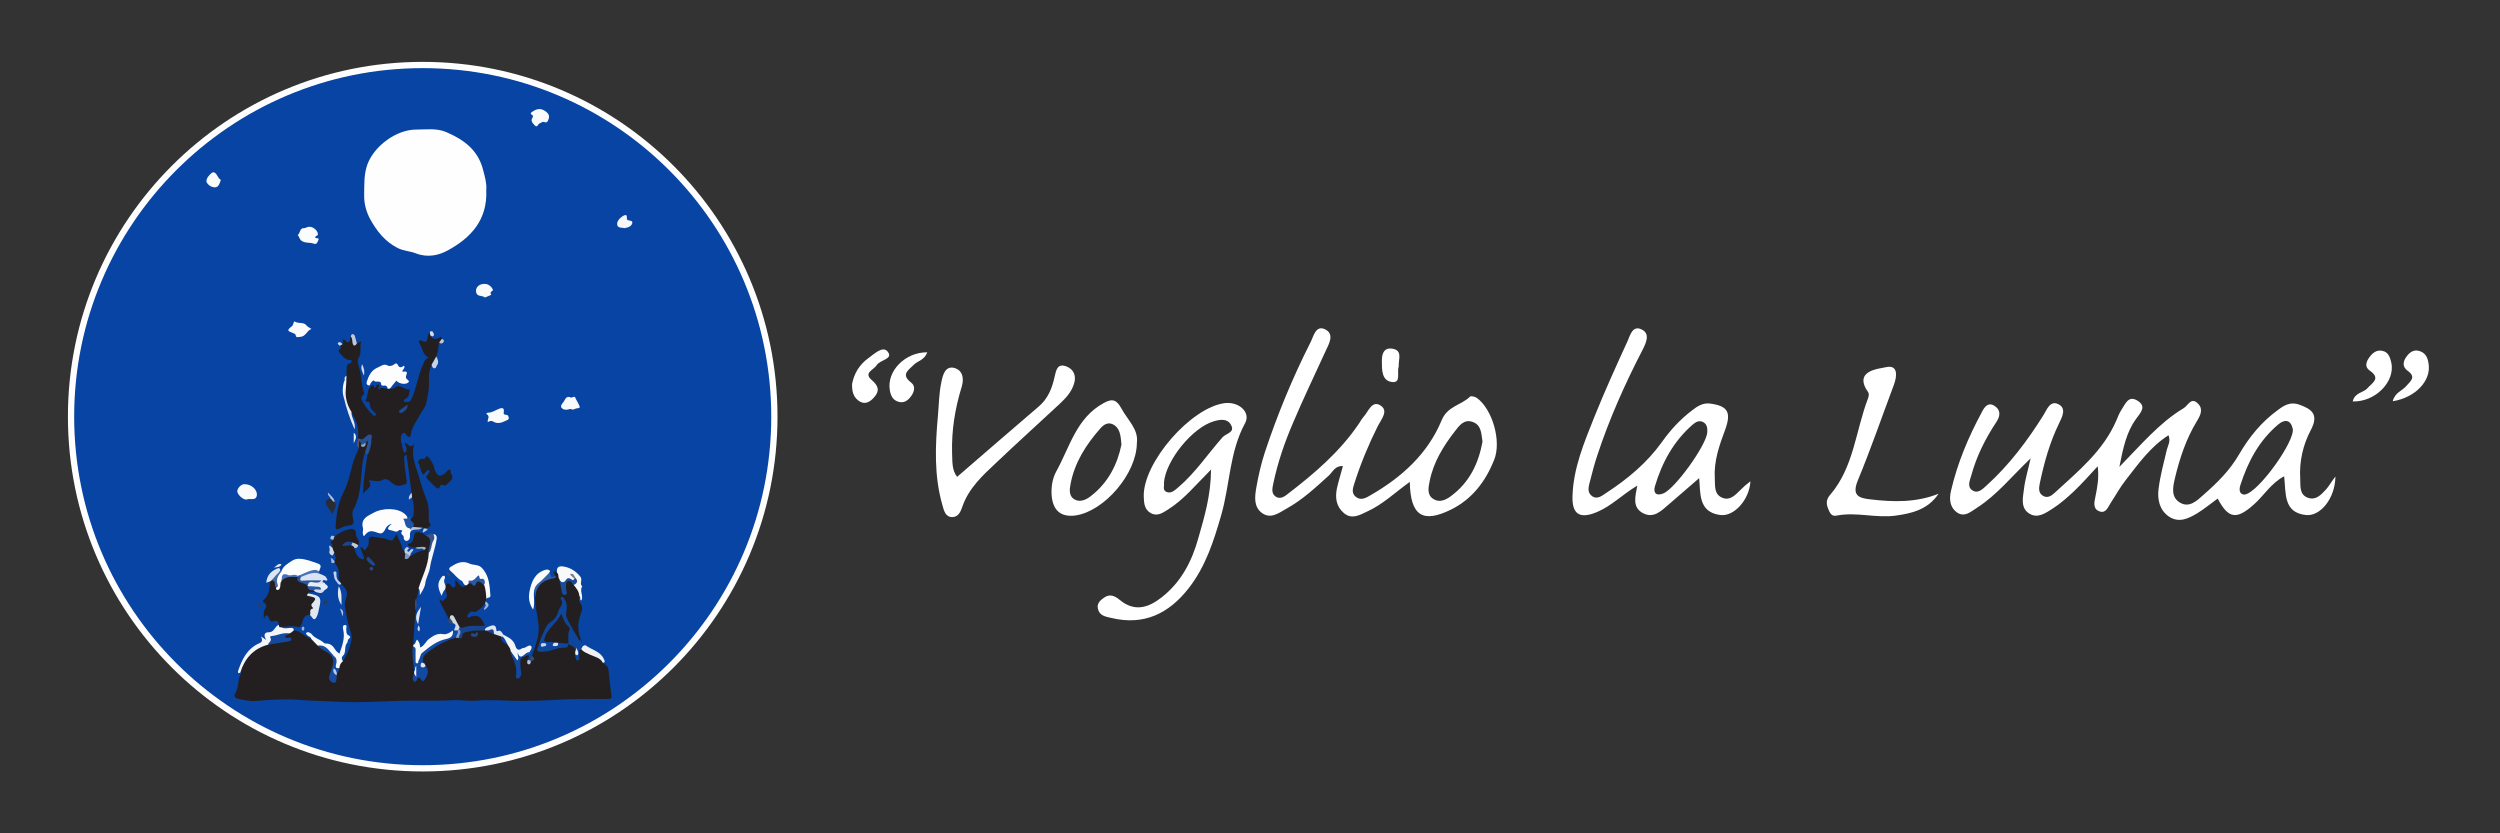 <?xml version="1.0" encoding="UTF-8"?> <!-- Generator: Adobe Illustrator 22.0.1, SVG Export Plug-In . SVG Version: 6.00 Build 0) --> <svg xmlns="http://www.w3.org/2000/svg" xmlns:xlink="http://www.w3.org/1999/xlink" version="1.1" id="Livello_1" x="0px" y="0px" viewBox="0 0 1200 400" style="enable-background:new 0 0 1200 400;" xml:space="preserve"><rect x="0" y="0" width="1200" height="400" fill="#333333" stroke="none"/> <style type="text/css"> .st0{clip-path:url(#XMLID_3_);} .st1{fill:#0844A3;} .st2{fill:#231F20;} .st3{fill:#FEFEFE;} .st4{fill:#231F21;} .st5{fill:#FDFDFE;} .st6{fill:#0F469D;} .st7{fill:#FCFCFD;} .st8{fill:#FCFDFD;} .st9{fill:#232021;} .st10{fill:#1249A2;} .st11{fill:#F4F6FA;} .st12{fill:#F8F9FC;} .st13{fill:#F7F9FB;} .st14{fill:#F8F9FB;} .st15{fill:#FBFCFD;} .st16{fill:#FAFBFD;} .st17{fill:#F5F7FB;} .st18{fill:#F3F6F9;} .st19{fill:#F9FBFC;} .st20{fill:#F8FAFC;} .st21{fill:#F9FAFC;} .st22{fill:#DAE3F1;} .st23{fill:#E2E8F2;} .st24{fill:#EEF1F7;} .st25{fill:#1148A2;} .st26{fill:#16448F;} .st27{fill:#E8EDF5;} .st28{fill:#265197;} .st29{fill:#F2F5FA;} .st30{fill:#2A2B34;} .st31{fill:#DDE5F1;} .st32{fill:#E7EDF5;} .st33{fill:#325EA5;} .st34{fill:#DEE5F1;} .st35{fill:#2054A7;} .st36{fill:#33548A;} .st37{fill:#E1E8F3;} .st38{fill:#D2D9E3;} .st39{fill:#4572BA;} .st40{fill:#4268A6;} .st41{fill:#BFC9DA;} .st42{fill:#C6D3E8;} .st43{fill:#DFE7F2;} .st44{fill:#C2D1E8;} .st45{fill:#BFCDE3;} .st46{fill:#CED8E7;} .st47{fill:#ECF0F7;} .st48{fill:#D7DCE4;} .st49{fill:#A1B7DA;} .st50{fill:#D3DDEE;} .st51{fill:#C4CBD6;} .st52{fill:#B8C1CF;} .st53{fill:#A6B2C7;} .st54{fill:#333846;} .st55{fill:#B4C3DB;} .st56{fill:#B0C3E1;} .st57{fill:#C0C8D5;} .st58{fill:#3D4960;} .st59{fill:#52545D;} .st60{fill:#A0B6DA;} .st61{fill:#B1BFD7;} .st62{fill:#3D4B66;} .st63{fill:#415C86;} .st64{fill:#C7D2E3;} .st65{fill:#BCC4D3;} .st66{fill:#C2CAD7;} .st67{fill:#363C49;} .st68{fill:#9BB4DA;} .st69{fill:#3D475C;} .st70{fill:#C7D4E9;} .st71{fill:#C6D4EA;} .st72{fill:#164BA1;} .st73{fill:#14499D;} .st74{fill:#1A4C9C;} .st75{fill:#1A4996;} .st76{fill:#184792;} .st77{fill:#244985;} .st78{fill:#849FC9;} .st79{fill:#819AC3;} .st80{fill:#DFE6F2;} .st81{fill:#BACAE5;} .st82{fill:#EBF0F7;} .st83{fill:#F6F8FB;} .st84{fill:#264B88;} .st85{fill:#214A8D;} .st86{fill:#2A559A;} .st87{fill:#265AAC;} .st88{fill:#2959A5;} .st89{fill:#94A5C0;} .st90{fill:#DEE3EB;} .st91{fill:#C5D3E9;} .st92{fill:#777D89;} .st93{fill:#FFFFFF;} </style> <g> <defs> <circle id="XMLID_1_" cx="202.9" cy="200" r="168.8"></circle> </defs> <use xlink:href="#XMLID_1_" style="overflow:visible;fill:#0844A3;"></use> <clipPath id="XMLID_3_"> <use xlink:href="#XMLID_1_" style="overflow:visible;"></use> </clipPath> <g class="st0"> <path class="st1" d="M86.1,218.1c0-57.6,0-115.2-0.1-172.8c0-2,0.5-2.3,2.3-2.3c77.5,0.1,155.1,0.1,232.6,0c1.8,0,2.3,0.3,2.3,2.3 c-0.1,115.1-0.1,230.2,0,345.3c0,2.1-0.5,2.4-2.5,2.4c-77.4-0.1-154.9-0.1-232.3,0c-2,0-2.5-0.4-2.5-2.4 C86.1,333.1,86.1,275.6,86.1,218.1z"></path> <path class="st2" d="M141,302.6c3.4,0.1,5.3,3.3,8.5,4.1c2,0,2.7,1.7,3.9,2.8c1,1.3,2.5,2,3.8,2.8c3.4,2,4.3,4.5,3,8.2 c-0.4,1.2-0.9,2.3-1.1,3.5c-0.1,0.8-0.2,1.9,0.6,2.1c1.2,0.2,0.8-1,1.1-1.7c0.1-0.4,0.1-0.8,0.2-1.1c0.4-0.9,1-1.8,0.9-2.9 c0.2-1.5,0.7-2.8,2.5-2.9c2.2-3.1,3.6-6.5,4.3-10.3c0.3-1.7-0.1-3.2-0.6-4.6c-0.8-2.4-1.4-4.9-1.8-7.4c-0.5-2.8-1.4-5.3-0.1-8.3 c1-2.3-0.2-4.8-2.4-6.5c-0.4-0.1-0.6-0.4-0.6-0.8c-0.5-1.1-0.7-2.3-0.6-3.6c0.2-2.2-0.4-4.1-2-5.7c-0.3-0.3-0.3-0.7-0.1-1 c1.2-1.3,0.5-2.5-0.1-3.7c-1.1-0.6-1.9-1.3-1-2.7c0.1-0.7,0.2-1.4-0.3-2c-1-1.1,0.3-1.1,0.7-1.5c0-0.7,0-1.3,0.7-1.7 c2-1.9,4.5-3.1,7.2-3.7c1.7-0.4,3.3,0.1,3.1,2c-0.2,2.1,2.6,3.6,1,5.9c-0.9,0.1-1.8,0-2.5-0.5c-0.8-0.5-1.6-0.3-2.4-0.4 c-0.4,0-0.1,0.2,0,0.1c0.6-0.2,1.2-0.1,1.7,0.1c0.9,0.4,1.7,0.9,1.5,2.1c0.6,2,1.2,3.9,3.2,4.9c0.4,0.2,0.8,0.5,1.2,0.1 c0.4-0.3,0.2-0.8,0.1-1.2c-0.6-1.4-1.2-2.9-1.7-4.3c1.4-0.4,1.4,1.1,2.3,1.3c1.1-1.3,2-2.7,1.8-4.5c-0.2-1.8,0.8-2.2,2.3-1.9 c2.4,0.4,4.9,0.5,7.1,1.4c1.7,0.7,2.1,0.3,2.8-0.9c0.3-0.5,0.7-1,1.3-1.8c0.6,2.6,2.3,4.3,2.5,6.7c0.1,0.6,0.5,0.9,1.1,1 c0.5,0.5,0.8,1.3,1.1,1.9c0.5,0.2-0.8,2,1,1c0.2-0.1,0.5-0.1,0.7-0.1c2.1-1.2,4.1-2.5,6.6-2.7c0.2-1.1-0.4-1.1-1.3-1.1 c-0.9,0-1.9,0.5-2.8-0.1c-0.7-0.1-1.4-0.2-2.1-0.4c-0.6-0.2-1.3-0.4-1.4-1c-0.2-0.9,0.9-0.6,1.3-1c0.5-0.5,1-1,1.1-1.7 c0.9-4,0.9-4,4.8-2.9l0,0c0.4,0.3,0.7,0.7,1.1,1c3.6,1.9,3.6,1.9,2.6,6.2c-0.2,0.9-0.3,1.7-0.1,2.6c-0.2,5.5-2.8,10.4-4.2,15.6 c-0.2,0.7-0.8,1.2-1.5,1.3c-0.3,1.5-0.7,3.1-1,4.6c-0.6,1.9,0.1,4-0.4,6c-0.7,5.4-1.1,10.9-1.1,16.4c0.2,0.2,0.3,0.5,0.4,0.7 c0.1,4,0.7,7.9,0.8,11.9c0,0.4,0,0.8,0,1.2c-0.1,0.7-0.5,1.3-0.2,2.3c1-0.5,1.9-1.2,3.1-0.4c0.9,0.6,1.2-0.2,1.5-0.9 c0.6-1.5,0.5-2.9-0.3-4.3c-0.3-0.5-0.6-0.9-0.7-1.4c-0.8-3-0.2-4.2,2.7-6.4c4-3,8.3-5.5,13.3-6.5c0.4-0.1,0.8-0.1,1.2-0.1 c3.2-4.2,7.7-3.9,12.2-3.7c0.3,0,0.5,0.1,0.8,0.2c1.6,0.4,3.1,1,4.6,1.8c1,0.2,2,0.4,2.8,1.1c0.8,1.7,1.9,3.2,3.7,4.1 c1.1,0.9,1.6,2.1,1.8,3.6c-0.1,0.7,0.2,1.4,0.5,2c1.3,2.8,2.6,5.6,2.4,8.8c0.6-1.8-0.1-3.6,0.1-5.4c0.3-2.7,1.7-3.9,4.6-3.7 c0.3,0.8-0.3,1.5-0.4,2.3c0.2,0.8,0.7,0.9,1.3,0.5c1.2-0.6,0-1.8,0.6-2.5c1.6-4.9,3.8-9.7,3.2-15c-0.4-3.4-1.1-6.7-1.5-10.1 c-0.2-1.1-0.1-2.3-0.1-3.4c0.3-0.3,0.3-0.6,0.3-1c0.2-5,3-7.7,8.1-7.9c0.6,0,1.6,0.3,1.3-0.9c-0.3-0.7-1.2-1.5-0.7-2.1 c0.7-0.8,1,0.6,1.7,0.6c1.5,0.5,1.5,1.8,1.9,3c0.3,1.9,1,3.7,1.4,6.1c0.4-2.4-0.5-4.9,2.1-5.7c1.8-0.6,2.4,1.1,3.3,2.1 c1.3,1.8,3,3.3,2,5.9c-0.8,1.1-0.3,2.3,0.2,3c1.4,1.8,1,3.2,0.3,5.1c-1.6,4.1-1.7,8.3,0.1,12.5c0.3,0.5,0.4,1.1-0.4,1.1 c-0.6,0-1-0.4-1.2-0.9c-2.2-5.1-7.2-9.2-5.7-15.7c0.1-0.3,0.1-0.5,0-0.8c-0.3-0.7-0.3-1.4-0.6-2.3c0,0.9,0.5,1.8,0.1,2.3 c-2.1,2.8-3.1,6.4-6,8.7c-2.3,1.8-3.4,4.4-4.1,7.2c-0.2,1-0.5,2-1.1,2.9c-0.6,0.8-0.8,2.2,0.7,2.2c4.2-0.1,8.2-1.1,12.1-2.6 c0.2-0.2,0.4-0.3,0.7-0.3c3.3,0.6,3.6,0.9,3.7,4.4c0,0.4,0,0.7,0,1.1c0.1,0.2,0.2,1.5,0.5,0.1c0.2-1.3-0.2-3,2-2.9 c2.4,1.4,5,2.5,7.6,3.7c1.3,0.6,2.8,1.2,2.5,3.2c1.3,0.7,2.2,1.6,2.4,3.2c0.4,4,0.8,8.1,1.4,12.1c0.2,1.4-0.3,1.6-1.5,1.7 c-8.3,0.1-16.6-0.1-24.9,0.4c-6.7,0.4-13.4,0.6-20.1,0.5c-6.1-0.2-12.2-0.6-18.3-0.1c-4,0.4-7.9-0.5-11.9-0.2 c-8.5,0.5-17,0-25.5,0.3c-9.2,0.3-18.4,0.9-27.5,0.5c-6.9-0.4-13.7-0.4-20.6-1c-6.6-0.5-13.3,0-19.9,0.5c-3.2,0.3-6.1-0.3-9.1-1 c-1.1-0.2-2.2-1.2-1.4-2.3c1.9-3,1.2-6.7,2.8-9.7c0.2-4.3,2.4-7.6,5.5-10.3c2.2-1.9,4.8-3.3,7.7-3.8c3-0.3,5.9-1.3,8.9-1.6 c-1.7-1.8-1.6-2.1,0.9-3.5C139.1,303.1,139.7,301.9,141,302.6z"></path> <path class="st3" d="M233.4,91.1c0.7,14.5-7.4,23-18.3,29c-4.4,2.5-10,3.7-15.5,1.5c-2.8-1.1-5.9-1.1-8.8-2.6 c-6.1-3.1-10-8.2-13.1-13.8c-1.9-3.5-3-7.5-2.9-11.7c0.1-4.9-0.2-9.8,1.6-14.7c3.3-8.8,13.9-16.6,23.3-16.6 c4.9,0,9.8-0.8,14.5,1.2c8.4,3.6,15.3,8.6,17.7,18.2C232.8,85,233.7,88.3,233.4,91.1z"></path> <path class="st2" d="M164.4,165.2c0.7-0.6-0.2-1.5,0.3-2.2c1.1-0.2,1.4,1.7,2.6,1.2c1.3-0.5,0.3-2,1.1-2.7 c1.2,0.2,1.3,1.2,1.6,2.1c0.2,0.7,0.5,1.3,1.4,1.2c0.7-0.3,1.4-0.7,2.1-1c-1.2,2.6,0.4,5.5-1.4,8.1c-1,1.4,0.1,3.8,0.6,5.6 c0.9,3.6,0.7,7.5,2.1,11c0.2,0.5-0.1,0.8-0.5,1.1c-1.2,0.9-0.9,2.1-0.3,3.1c1.3,2.4,2.9,4.5,4.9,6.4c0.4,0.4,0.9,0.8,1.4,0.3 c0.6-0.6-0.1-0.9-0.4-1.3c-1.2-1.3-2.6-2.4-2.4-4.4c0-0.2-0.1-0.5-0.3-0.7c-0.5-0.5-2.5,0.4-1.5-1.2c1.1-2,0.3-4.4,2.1-6.2 c1.3-1.3,1.7-0.8,1.8,0.6c1.1-0.1,0.9-2.1,2.2-1.6c1.2,0.5-1.1,1.4,0.2,2.3c1.2-1.6,2.8-0.1,4.2-0.3c0.3-0.4,0.7-0.4,1.1-0.1 c1.8,0.7,2.8-1.7,4.6-1.1c1.5,0.5,2.9,1.7,4.9,1.6c-0.5,1.4-0.2,3-1.6,4.1c-0.5,0.4-1.5,0.5-1.3,1.4c0.2,0.8,1.1,0.4,1.6,0.4 c0.8,0,1.3,0,1.8-1c2.7-5.4,3.2-11.6,5.8-17c0.6-1.2,0.7-2.8,2.8-3.1c-3.2-1.5-3-4.8-4.6-7.1c-0.8-1.1,0.5-1.6,1.1-1.2 c2.5,1.4,2.6-0.2,2.9-1.9c0.1-0.8,0.6-1.6,1-2.4c0.4,0.5,0.5,1,0.2,1.6c0.7,2,2.2,2.2,4,1.5c0.7-0.3,1.3-1.3,1.7,0.2 c-0.1,0.9-0.3,1.6-1.3,1.8c-0.1,0.1-0.3,0.3-0.3,0.4c0.1,1.3-0.6,5.2-1.2,6.3c-0.3,1.6-0.2,3.4-2.2,3.9c-1.1,2.4-1.5,4.9-1.3,7.4 c0.3,3.8-0.5,7.5-1.3,11.2c-0.4,2-2.1,3.8-3.1,5.7c-1.6,3.1-3.9,5.8-4.3,9.5c-0.1,0.9-0.8,1.5-1.7,0.6c-0.7-0.7-1.1-2.3-2.3-1.2 c-1,0.9-0.8,2.5-0.7,3.7c0.1,0.9,0.6,1.8,0.6,2.8c-0.8,1.7,0.6,2.9,0.9,4.3c0,3.5,0.5,6.9,1,10.3c0.2,1.1,0.7,2.8-0.4,3.2 c-1.5,0.5-3.3,1.3-5.1,0.3c-0.8-0.5-1.7-1-2.4-1.7c-1.2-1.2-2.3-1.3-3.8-0.5c-2,1-4.1,0-6.3,0.1c2.2,3.4-1.1,4.1-2.8,6.4 c0.3-6.8,1.2-12.9,2.2-18.9c-0.6-1.9,0.7-3.6,0.8-5.4c0-0.8,0.4-1.9-0.3-2.5c-0.8-0.6-1.4,0.4-2,0.8c-0.7,0.4-1.5,0.4-2.3,0.2 c-0.4-0.2-0.6-0.4-0.9-0.7c0.9-4.7-0.7-8.8-3.1-12.7c-2.8-1.9-2.7-5.1-3.2-7.9c-0.5-3.2,0.3-6.4,0.9-9.6c0-1.1,0.1-2.3,0.1-3.4 c0-1.2,0.1-2.1,1.4-2.4c0.5-0.1,1-0.5,1-1.1c0-0.8-0.7-0.5-1.2-0.6c-2.3-0.3-3.4-2.2-4.8-3.7c-1.1-1.2,1.8-1.9,0.4-3.1 C163.3,165.4,163.9,165.3,164.4,165.2z"></path> <path class="st4" d="M133.8,299.9c0.2-1.5-1.1-2.2-1.9-1.9c-1.9,0.8-2.3,0-2.9-1.5c-0.5-1.4-1.6-1.8-2.3,0.7 c-0.2-2.1-0.3-3.4,0.5-4.8c0.6-1,1.1-2.3-0.5-3.2c-1-0.5-0.4-1.1,0-1.4c2.7-2.3,2.6-5.6,2.9-8.7c0-0.5,0.3-0.8,0.7-1 c2.4-0.4,2.1,1.6,2.6,2.9c0.3,0.4,0.7,0.7,0.8-0.1c0.2-1,0.5-1.9,1.1-2.7c2.2-2.5,5-2.3,7.8-1.8c0.7,2.6,3.4,2.8,5.1,4.1 c0.2,0.2,0.3,0.3,0.5,0.5c0.4,1.1,1.6,1.3,2.5,1.7c0.4,0.3,0.8,0.6,0.8,1.2c-1.1,0.4-2.5-0.1-3.5,0.8c0.7,1.2,2.1,0.9,3.2,1.5 c0.8,0.5,1.6,1.2,1.1,2c-1.5,2.1-1.3,5.1-3.5,6.9c-3-0.1-3.3,2.5-4,4.4c-0.5,1.4-1,1.7-2.4,1.3c-2.4-0.6-4.8,0.1-7.2,0.1 C134,301.4,133.6,301,133.8,299.9z"></path> <path class="st2" d="M215.4,297.1c-1.4-3.1-3.4-5.9-4.6-9.5c1,0.3,1.5,1.5,2.2,0.5c0.6-0.8,1.8-1.2,1.5-2.6 c-0.2-0.9-0.6-1.8-0.8-2.8c-0.2-0.4-0.2-0.8,0.2-1.1c0.4-1.1,0.8-2.4,2.3-0.9c0.5,0.5,0.9,1.6,1.8,1.2c1-0.4,0.5-1.5,0.5-2.3 c0-0.3,0-0.7,0-1.3c1.9,1,2.4,5,5.6,2.6c0-0.4,0.2-0.8,0.4-1c2.9-0.5,6-3,8.5,0.7c1.5,2.3,1.3,4.6,0.5,7c-0.1,0.3-0.3,0.6-0.4,0.9 c0.2,0.5,0.1,1-0.3,1.3c-1,1.1-1.9,2.3-3.2,3.1c-0.8,0.5-1.4,1.1-2.6,0.7c-1.2-0.4-1.9,0.7-2.5,1.6c-0.2,0.2-0.2,0.7-0.1,1 c0.3,0.5,0.7,0.2,1.1,0c0.5-0.3,1.1-0.4,1.7-0.5c3.8-0.6,4.2,2.4,5.6,4.5c-0.4,0.5-0.9,0.9-1.5,0.9c-3.4,0-6.8,0.7-10.2,0.6 c-1.9-0.8-2.1-3-3.4-4.4c-0.4-0.4-0.6-1.1-1.4-0.5C216,297.3,215.7,297.4,215.4,297.1z"></path> <path class="st2" d="M175.2,217.4c-1.4,3.8-1.4,7.8-1.8,11.7c-0.5,5.4-1.1,10.7-3.8,15.6c-0.8,1.4-0.3,3.4,0,5.1 c0.2,1.5-0.2,2.3-1.8,2.4c-1.7,0.2-3.3,0.6-4.8,1.5c-1.7,0.9-2,0-1.9-1.4c0.4-5.5,1.2-11,3.8-16c2.4-4.7,3.3-9.8,4.7-14.8 c0.7-2.3,1.9-4.3,2.7-6.6c-0.7-1.1-0.4-2.3,0-3.4c0.8-0.3,1.2,0.3,1.6,0.9c1,1.3,0.8-0.4,1.3-0.5c1.3-1.6,2-0.7,2,0.7 C177.1,214.4,176.8,216.2,175.2,217.4z"></path> <path class="st2" d="M194,219.1c-2-1.6-2.3-3-0.9-4.3c0.7,0.6,0.2,1.8,1,2.4c0.1,0,0.2,0.1,0.4,0.1c1.3-1.6,0.2-3.1-0.3-4.8 c1.7,0.2,2.9,3.5,4.8,0.2c-1.9,5.1,0.1,9.8,1.5,14.2c1.3,4.1,2.3,8.3,4,12.2c1.4,3.1,1.4,6.3,1.3,9.6c0,1,0,1.9,0.8,2.9 c0.7,0.9-1.3,1.2-1.3,2.2c-0.6,0.3-1.3,0.3-1.8-0.2c-0.2-0.4-0.5-0.4-0.8-0.4c-1.3,0.4-2.6,0.1-3.9,0.3c-1.6-1.1-1.8-2.9-2.2-4.5 c0-0.2,0.4-0.3,0.6-0.2c1.7-0.5,1.3-2.2,1.4-3.3c0.2-2.3-0.2-4.6-0.9-6.9c-0.7-0.7-0.3-1.5-0.2-2.2c-0.7-5.6-1.4-11.2-2.2-16.8 C195.3,219.2,195.3,217.4,194,219.1z"></path> <path class="st5" d="M197.5,254.7c-0.9,0.7-0.7,1.7-0.7,2.7c0,1-0.4,2-1.5,2.2c-1.1,0.2-1.7-1.1-1.5-1.7c0.2-1.1-2.2-1.5-0.7-3 c0.3-0.3-1.3-0.7-1.6-0.4c-1,1.2-2.2,0.5-3.1,0.2c-1.2-0.3-4-0.3-0.3-3.3c-2.7,0.7-3,2.4-3.6,3.4c-1.1,1.5-1.8,1.4-3.3,0.9 c-3.4-1.3-4.5-0.9-6.5,1.7c-1.1-1.3-0.2-2.8-0.5-4c-1.2-4.6,2.5-5.8,5-7.2c4.5-2.6,12-2.5,15.3,0.7c0.6,0.6,1.1,1.1,1.1,2 c-1.2,2.2,0.6,3.4,1.7,4.8C197.4,254,197.4,254.4,197.5,254.7z"></path> <path class="st6" d="M279,311.5c-1.6,0.7-0.9,2.1-1,3.2c-0.1,0.8,0.5,2.1-0.6,2.3c-1.1,0.2-0.9-1.2-1.3-1.9c-0.1-0.3,0-0.7,0-1 c0.4-0.2,0.8-0.5,0.8-0.9c0-0.5-0.6,0.5-0.8-0.2c0.7-2.9-2.1-2.8-3.4-4c-1-0.9-1.1-2.1-0.8-3.2c0.8-3.4-0.8-5.9-3.1-8.7 c-1.8,3.7-6,5.5-6.7,9.9c1.2,0.7,2.8,0,3.8,1.1c0.8,1.8,1.4,0.2,2-0.1c1.7-0.2,3.4-0.2,4.8,1c0.3,1.5-0.8,2-1.9,1.9 c-3.3-0.2-6.1,1.7-9.3,1.8c-0.3,0-0.5,0.1-0.8,0.1c-2.8,0.3-3.5-0.4-2.3-2.8c0.8-1.7,0.9-3.5,1.8-5c1.2-2.2,1.7-4.9,4.2-6.5 c1.8-1.1,3.1-3.1,3.7-5.3c0.5-1.9,3-3.4,1-5.7c-0.2-0.3,0.1-0.9,0.6-1c0.5-0.1,0.8,0.3,1,0.7c1.3,1.8,1.6,4,1.2,6 c-0.3,1.4-0.3,2.7,0.3,3.8c1.8,3.6,3.9,7,5.9,10.5c0,0,0.2,0,0.2,0c0.1-0.2,0.1-0.3,0.2-0.5c1,0.9,0,2.4,1.2,3.2 C280,310.8,279.7,311.2,279,311.5z"></path> <path class="st5" d="M187.2,186.5c-0.4,0-0.7,0.1-1.1,0.1c-0.2-0.9-0.5-1.7-1.7-1.5c-0.5,0.1-1.4-0.1-1.4-0.4c0-2.7-2.6-0.7-3.5-2 c-0.3-0.4-1.1,0.6-1.5,1.1c-0.4,0.4-0.2,1.6-1.3,1.1c-1-0.4-0.8-1.3-0.5-2.1c0.9-2.7,2.2-5.2,5.1-6.4c1.6-0.6,2.9-2.1,4.9-0.9 c0.8,0.4,2.1,0.1,3-0.6c0.7-0.6,1.3-0.7,1.8,0.3c0.7,1.6,1.8,1.2,2.9,0.3c0.9,1.4-1,1.8-0.7,2.9c1.1,0,2.8-0.6,1.8,1.7 c-0.4,1-0.1,1.7,0.8,2.3c0.7,0.5,0.6,0.9-0.1,1.4c-1.5,0.9-4.4,0.3-5.4-1.1C189.1,184,188.2,185.2,187.2,186.5z"></path> <path class="st7" d="M233.5,287.7c-0.3-2.4-0.2-4.8-1.2-7.1c-1-2.5-2-3-4.3-1.7c-1,0.6-2.4-0.4-3,1.1c-0.3,0.3-0.6,0.6-0.9,0.9 c-1.7,0.3-1.6-1.6-2.5-2.1c-2.1-1.1-3.4-3.2-5.2-4.6c-0.9-0.7-1.1-1.4-0.1-2.1c2.8-1.8,5.6-3.2,9-1.6c1.9,0.9,4.2,0.3,5.9,2 c3.7,3.8,3.8,8.6,4.2,13.4C235.5,287.3,233.5,286.5,233.5,287.7z"></path> <path class="st8" d="M135.1,279c-0.8,0.9-0.3,2-0.7,3c-0.2,0.6-0.4,1.2-1.2,1.2c-0.7-0.1-0.8-0.6-0.7-1.2c0.1-1,0-1.9-0.1-2.8 c-0.3-2.3,0.4-3.9,2.6-4.8c0.8-2.6,3-3.8,5.1-5.2c1.1-0.7,2.2-1,3.5-1c3.2,0.1,6.1,1.3,9,2.3c2.4,0.8,0.8,2.5,0.5,3.9 c-2.4,0-4.8,0.3-6.9,1.7c-0.8,0.5-1.8,0.8-2.8,0.7c-0.2,0-0.5,0-0.7,0c-1.8-0.9-3.6,0.1-5.4,0C136.2,276.6,135.4,277.7,135.1,279z "></path> <path class="st9" d="M206,225.6c-1.5,0-1.7,1.7-2.9,2.2c-1.4-1.6-1.2-3.8-2.2-5.5c-0.4-0.6,0.1-2,1.4-2.1c0.3,0,0.7-0.1,1.1,0 c1,0.3,1-1.9,2-1c1,1,1.8,2.4,2.5,3.7c0.3,0.7,0.5,1.5,0.7,2.2c1.3,3.8,2.7,4.2,5.6,1.5c0.5-0.5,0.8-1.4,1.6-1.2 c0.9,0.2,0.3,1.4,0.6,1.7c1.1,1.5,1,2.8-0.4,3.9c-1.1,0.8-1.8,2.8-3.9,1.7c-0.1,0-0.2,0-0.3,0c-0.8,0.4-0.8,2.6-2.2,1.5 c-1.8-1.4-3.3-3.2-4.9-4.8c-0.5-0.6,0.2-0.9,0.4-1.3C205.6,227.3,206.3,226.7,206,225.6z"></path> <path class="st10" d="M204.3,319.6c1.9,2.3,0.9,4.7-0.4,6.6c-1.4,2.1-1.8-1-3-1.1c-0.9,0.5-0.9,2.8-2.1,2c-1.1-0.7-0.7-2.5,0-3.8 c1.2-0.1,0.4-1.2,0.8-1.6c0,0,0-0.1,0-0.1c-0.1,0.4-0.2,0.9-0.8,0.5c-0.3-4-1.2-8-0.6-12.1c2,0,1.8,1.6,2.1,2.8c0.2,1,0,2-0.3,3 c2.7-5.4,7.8-7.6,12.8-9.6c2-0.8,3.8-1.4,4.4-3.7c0.2,0,0.4,0,0.6,0c0.5-0.4,1-0.5,1.6-0.3c1.6,1.6,0.5,2.8-0.6,3.9 c-4.9,1.3-9.2,3.8-13.2,6.8c-1.8,1.4-3.5,2.8-2.2,5.4C202.7,319.4,203.5,319.5,204.3,319.6z"></path> <path class="st11" d="M133.8,299.9c0.1,0.8,0.2,1.4,1.3,1.2c1.3,0.8,2.7,0.4,4.1,0.3c0.9,0,1.8-0.2,1.8,1.2 c-0.7,0.5-1.3,1.3-2.3,1.5c-2.3,0.2-4.3,1.5-6.6,1.8c-0.9,0.1-1.4,0.7-1.6,1.6c-0.3,1-1,1.6-2,2c-7,1.9-11.1,6.7-13.2,13.4 c-1.1,0.5-1.2-0.1-1-0.9c1.9-5.6,4.4-10.8,10.3-13.3c1.4-0.6,1.4-1.5,0.7-3.2c0.9,0.6,1.4,1,2.5,1.7c-1.5-2.4-0.8-3.8,1.2-3.7 C131.7,303.5,131.9,300.6,133.8,299.9z"></path> <path class="st12" d="M217.4,302.6c0.2,2.3-0.5,3.5-3.2,4.1c-4.5,0.9-8.1,3.8-11.6,6.7c-0.9,0.7-0.9,2.5-1.7,3.7 c-0.2,0.3,0.1,1.3-0.7,1.3c-0.9,0-0.7-0.9-0.7-1.5c0-1.6-0.1-3.3,0-4.9c0.1-1.1-0.5-1.4-1.2-1.8c0-0.2,0.1-0.5,0.1-0.7 c1.2-0.3,1-1.7,1.8-2.5c1.1,1.1,1.4,2.4,1.5,3.8c2-0.8,2.6-2.9,4.2-4.1c2.1-1.6,4.2-2.9,6.9-2.3 C214.6,304.6,216,303.6,217.4,302.6z"></path> <path class="st13" d="M152.5,309.9c-1-1.1-2.1-2.1-3.1-3.2c-0.1-1.2-1.5-1.1-2-1.9c-0.2-0.3-0.8-0.6-0.4-1 c0.2-0.3,0.8-0.4,1.2-0.3c0.5,0.2,1.1,0.5,1.5,1c1.4,1.9,3.7,2.3,5.3,3.7c0.4,0.3,0.9,0.8,1.4,0.7c2.4-0.1,3.6,1.4,4.7,3.2 c0.4,0.6,1.1,1.1,1.8,1.7c1.4-3.9,2.8-7.6,1.8-11.7c-0.2-0.8-0.3-2.1,0.9-2.1c1.2,0,0.5,1.2,0.6,1.9c0.1,1.2-0.2,2.5,1.3,3.2 c0.8,0.4,0.7,0.9,0.1,1.4c-0.8,0.5-0.7,1.8-0.9,2c-1.7,1.8-0.3,4.6-2.1,6.3c-0.9,0.9-0.5,1.7,0,2.6c-1.1,0.8-1.6,2-1.7,3.3 c-1.4,0.6-2.2-0.4-2-1.5c0.8-4.5-2.6-6-5.3-8.1C154.5,310.5,153.4,310.5,152.5,309.9z"></path> <path class="st14" d="M268.5,278c-0.8-0.9-0.1-2.3-1.1-3.1c-0.4-2.5,0.6-3.5,3.5-2.9c3.1,0.6,5.5,2.2,7.6,4.7 c1.4,1.7-0.6,3.5,1,4.7c-1.5,2.2,0.7,4.6-0.4,6.8c-1.2-0.2,0-1.7-1-2c-0.1-2.2-1.4-3.8-2.7-5.4c-0.1-1.1,1.1-1.9,0.6-3 c-0.1-0.1,0-0.2-0.1-0.3c0,0.2,0,0.5-0.1,0.7c-0.3,0.6-0.8,0.6-1.3,0.3c-1-0.7-1.9-0.2-2.6,0.5C270.1,280.6,269.1,280.1,268.5,278 z"></path> <path class="st15" d="M151.3,114c0.2,0.7,2.2-0.2,1.5,1.3c-0.4,0.8-0.6,2.3-2.4,1.6c-1.7-0.6-3.5-0.1-5.3-1.1 c-1.5-0.8-1.3-2.1-2.2-3c1.3-0.8,0.8-3.4,3.1-3.3c0.7,0,1.3-0.5,2-0.6c2-0.4,4.5,1.6,4.6,3.5C152.6,113.3,151.3,113.1,151.3,114z"></path> <path class="st16" d="M117.2,232.4c3.2-0.1,6.3,2.4,6.1,5.2c-0.3,3-3.1,1.5-4.7,2.1c-1.6,0.6-4.6-2.2-4.7-3.8 C113.8,234.5,115.7,232.4,117.2,232.4z"></path> <path class="st17" d="M200.9,282.4c1.7-5.6,4.7-10.9,4.9-17c0.8-3,1.8-6,2.3-9.1c1.3,0.3,1.7,1.3,1.5,2.4 c-0.7,4.7-2.5,9.1-3.2,13.7c-0.4,2.8-2,5-2.3,7.8c-0.3,1.9-1.5,3.7-2.6,5.5C201.5,284.5,201.7,283.4,200.9,282.4z"></path> <path class="st18" d="M245.1,312.5c0-1.2-0.8-2-1.4-3c-1.1-1.1-2.5-2.1-2.6-3.9c0.4-0.8,1-0.8,1.7-0.3c2.1,1,3.9,2.3,4.6,4.8 c0.4,1.3,1.3,2.5,3,1.2c0.4-0.3,1-0.2,1.5-0.4c1-0.5,2.3-1.5,3-0.8c0.8,0.8-0.3,2.1-0.9,3.1c-1.4,1.8-4,1.8-5.3,3.9 c-0.4,0.7-1.1,0.1-1.6-0.5C246.2,315.2,245.7,313.8,245.1,312.5z"></path> <path class="st19" d="M256.4,283.5c-0.5,2.8,0.5,5.7-0.5,9.1c-2.1-3-2.3-6.1-1.7-8.9c0.9-4.3,2.4-8.5,7.3-10.1 c0.9-0.3,1.4-0.3,2.1,0.1c0.7,0.4,0.4,0.8,0,1.2c-0.5,2-1.6,3.5-3.4,4.3C258.3,280,257.6,281.9,256.4,283.5z"></path> <path class="st20" d="M234.1,202.6c-0.2-1.4,1.3-2.8-0.5-3.8c-0.4-0.2,0.2-0.7,0.6-0.7c2,0,3.6-1.2,5.4-1.9 c1.8-0.7,2.5-0.2,2.2,1.7c-0.2,1.2,0.6,1.1,1.2,1.2c0.9,0.1,1.1,0.7,1.2,1.5c0.1,0.8-0.6,1-1.1,1.2c-2,1-4.1,1.9-6.3,0.6 C235.8,201.7,235,202.2,234.1,202.6z"></path> <path class="st16" d="M261.1,58.5c-0.8-0.1-1.5,0.5-2.2,0.8c-0.7,0.3-1,2.2-2.2,0.9c-0.9-1-2.2-2.1-1.1-3.7 c0.2-0.3,0.2-0.5,0.2-0.9c-0.1-0.6-2-0.8-0.4-1.9c2.6-1.8,4.4-1.8,6.7-0.1c1.2,0.9,1.8,2.1,1.2,3.6 C263,58.1,262.6,59.3,261.1,58.5z"></path> <path class="st19" d="M149.5,157.9c-2.3,0.8-2.7,3.7-5.4,3.8c-0.9,0-2,0.7-2.2-0.9c-0.1-0.4-0.3-0.5-0.7-0.7 c-3.5-1.3-3.6-1.5-1-3.6c0.8-0.7,0.6-2.6,1.4-2.1c1.8,1.1,4.2,0,5.6,1.9C147.7,156.9,148.5,157.2,149.5,157.9z"></path> <path class="st21" d="M274,196.3c-0.2,0-0.4,0-0.7,0.1c-1.3,0.4-2.7,0.5-3.7-0.6c-0.7-0.8,0-1.8,0.7-2.6c1-1.1,1.2-3.5,3.7-2.4 c0.6,0.3,1.7-0.9,2.1,0c0.6,1.4,1.5,2.7,2.1,4.2c0.3,0.9-0.6,0.9-1.2,1C276,196,275.2,197.1,274,196.3z"></path> <path class="st22" d="M153.2,275.3c3.1,1.2,3.1,1.2,4,3.1c-0.6,0.9-1.8-0.7-2.3,0.5c-0.4,1,1.2,0.5,1.2,1.3 c-1.3,1.2-2.7,1-4.1,0.1c-0.2-0.8-0.7-1-1.6-1c-1.6,0.1-3.1,0.1-4.7,0.1c-2.1,0-2.5-1-1.4-3c1.6-0.7,3.1-1.7,4.9-2 C150.7,274.2,152.1,273.9,153.2,275.3z"></path> <path class="st21" d="M232.8,142.8c-1.3-1.2-4-0.1-4.3-2.8c-0.3-2.2,1.7-4,4.6-3.7c1.3,0.1,2.9,1.2,3.5,2.8 c0.2,0.7-1.9,0.8-0.8,2.3C236,141.5,234,142.3,232.8,142.8z"></path> <path class="st23" d="M148.8,295.2c0.5-1-0.6-2.6,1.3-3.1c0.5-0.1-0.2-0.6-0.4-1c-0.3-0.5-0.4-0.9,0.1-1.4 c2.2-2.4,2.1-2.8-1.2-3.5c-1.1-0.2-1.9-0.4-0.5-1.4c0.1,0,0.2,0.1,0.2,0.1c5.4,1,6.2,1.8,4.9,7c-0.3,1.4-0.6,3.1-1.2,4.2 C150.5,298.8,149.8,295.9,148.8,295.2z"></path> <path class="st21" d="M106,86.3c-0.5,1.8-1.1,3.4-2.5,3.6c-1.7,0.2-3.4-0.9-4.2-2.2c-0.6-0.9,0.2-2.6,1-3.4 c0.7-0.7,1.6-2.1,2.8-1.4C104.4,83.7,104.5,85.6,106,86.3z"></path> <path class="st24" d="M279,311.5c0.3-0.5,0.5-0.9,0.8-1.4c0.4-0.1,1-0.5,1.2-0.4c2.9,2.2,7,2.8,8.8,6.5c0.4,0.9,1,1.6-0.4,2 c-1.3-2.6-4-2.9-6.3-4C281.6,313.4,279.9,313,279,311.5z"></path> <path class="st25" d="M245.1,312.5c1.1,1.5,2.1,3,3.2,4.5c1.1-1.1,0-2.2,0.2-3.7c0.7,2.3,1.7,2.2,3,1.1c0.7-0.6,1.5-1.3,2.5-1.4 c-0.2,0.4-0.3,0.9-0.5,1.3c-4.5,2.1-3.8,1.2-3.6,6.9c0,0.7,0.4,1.4,0.3,2.1c-0.2,1-0.6,2.4-1.7,2.4c-1.4-0.1-0.8-1.6-0.7-2.3 c0.2-2.8-0.6-5.4-1.8-7.8C245.5,314.5,245,313.6,245.1,312.5z"></path> <path class="st26" d="M220.6,301c0.6,0.3,1.3,0.4,2,0.1c3.3-1.2,6.8-0.4,10.2-0.8c0.3,0.4,0.7,0.6,1.2,0.7c0.2,1-0.5,1.3-1.2,1.6 c-2.3,0.2-4.6-0.2-6.9,0.4c-1.8,0.4-4,0-4.2,2.9c0,0.6-1,0.5-1.6,0.4c-0.9-1.3,1-2.8-0.3-4C219.8,301.7,220.2,301.3,220.6,301z"></path> <path class="st17" d="M299.9,109.5c-1.1-0.3-3.2,0.1-3.6-1.4c-0.4-1.7,1-3.3,2.5-4.3c0.9-0.5,2.3-1.3,2.1,0.9c0,0.5,0.1,0.9,0.6,1 c0.9,0.3,2.5,0.1,1.9,1.7c-0.5,1.3-1.8,1.8-3.2,2C300.2,109.5,300.1,109.5,299.9,109.5z"></path> <path class="st27" d="M166.3,180.3c0,2.2-0.1,4.3-0.3,6.5c-0.4,3.9,0.6,7.6,2.7,10.9c-0.2,2.8,2.2,5,1.5,8.4 c-2.3-5.2-4-10.2-5.2-15.4c-0.1-2.8,0.5-5.6,0.5-8.5C165.2,181.5,165.5,180.8,166.3,180.3z"></path> <path class="st28" d="M173.4,213.2c-0.2-0.5-0.4-1-0.6-1.5c-0.3-0.3-0.2-0.7,0.1-1c1.3,0.6,1.9-0.5,2.8-1.2 c0.7-0.5,1.4-1.3,2.3-0.8c1,0.5,0.3,1.4,0.3,2.1c0,2.6-0.6,5-1.7,7.3c-0.4-0.2-0.8-0.4-1.3-0.7c0.1-2,1.5-3.7,1.2-5.8 c-0.8,0-0.4,0.9-1,1C174.8,213.1,174.5,214.8,173.4,213.2z"></path> <path class="st29" d="M213.9,281.7c-0.1,0.4-0.1,0.7-0.2,1.1c-0.9,0.9-1.3,2-1.7,3.2c-2-4-2.1-6.1-0.3-8.6c0.4-0.5,0.7-1.2,1.4-1 c0.8,0.3,0.5,0.9,0.3,1.5C212.7,279.3,213.8,280.4,213.9,281.7z"></path> <path class="st30" d="M160.6,240.9c1.6,2.2-0.5,3.6-0.9,5.9c-1.2-1.6-2.1-2.9-2.9-4.2c-1-1.6-0.2-3.1,1.9-3.3 C159.9,239.3,160,240.4,160.6,240.9z"></path> <path class="st31" d="M130.3,278.6c-0.2,0.2-0.4,0.4-0.7,0.5c-0.5,0.2-1.1,0.3-1.8,0.6c0.3-3.4,2.1-5.4,5-6.7 c0.9-0.4,1.7-0.6,1.7,0.9C133.6,275.9,132.4,277.6,130.3,278.6z"></path> <path class="st32" d="M152,279.8c1.3,0.9,2.8,0.3,4.1,0.5c2.5,1.5,0.7,2.3-0.5,3.1c-0.6,0.5-1.2,0.2-1.8-0.1c-0.8-0.9-1.9-1-3-1 c-1.1,0.1-2.2-0.2-3.1-0.9l0,0c-0.6-1.5,0-2.1,1.5-2.2C150.1,279.2,151.2,278.9,152,279.8z"></path> <path class="st33" d="M256.4,283.5c0.2-1.5,0.9-2.6,2.1-3.6c1.8-1.5,3.5-3.3,5.2-5c0.8,0.6,0.4,3.5,2.7,1.5c0.5,0.5,0.4,1-0.3,1.1 c-5.1,0.7-8.5,3.3-9.3,8.7C256.7,285.2,257,284.3,256.4,283.5z"></path> <path class="st34" d="M232.8,302.6c-0.2-1,0.6-1.2,1.2-1.6c1.9-0.7,4.1-2.1,4.3,1.7c0,0.1,0.3,0.3,0.3,0.3 c2.5-1.3,2.4,2.3,4.2,2.2c-0.5,0-1.1-0.1-1.5,0.4c-0.4,0.4-0.7,0.1-1-0.2c-1.1-0.4-2.2-0.7-3.3-1.1 C236.4,302.1,234.3,303.2,232.8,302.6L232.8,302.6z"></path> <path class="st35" d="M196.8,254.1c0-0.2-0.1-0.5-0.1-0.5c-2.8-0.3-1.9-3.2-3.2-4.6c0.8,0,1.4-0.1,2.1-0.1c0.6-0.7,1.1-1.7,1.7,0 c-0.6,0.9,0.3,1.3,0.7,1.7c0.9,0.8,0.7,1.5,0.2,2.3C198.1,253.7,197.7,254.2,196.8,254.1z"></path> <path class="st36" d="M208,256.4c0.6,1.1,0.7,2.1,0,3.2c-1.2,1.8-0.6,4.3-2.3,5.9c0-0.4-0.1-0.9,0-1.3c0.5-2.7,2.2-5.6-1.6-7.4 C205.5,257.3,206.6,255.3,208,256.4z"></path> <path class="st37" d="M162.6,281.4c1.7,2.8,1.3,5.9,1.3,9C162,287.6,161.9,284.6,162.6,281.4z"></path> <path class="st38" d="M220.6,301c-0.1,0.4-0.2,0.7-0.3,1.1c-0.3,0.1-0.4,0.4-0.7,0.5c-0.5,0-1,0-1.6,0c-0.1-1.2,1.9-2.7-0.6-3.5 c-1.2-0.3-1.4-1.3-1.5-2.4c0-0.6,0.1-1.3,0.9-1.4c0.7-0.1,1,0.5,1.3,1C218.9,297.9,219.7,299.5,220.6,301z"></path> <path class="st39" d="M153.2,275.3c-3.1-0.9-5.9,0.5-8.6,1.6c-0.6-0.1-1.3,0.2-1.6-0.5c2.5-0.8,4.7-2.3,7.5-2.8 c1.3-0.2,1.9,0.2,2.7,0.7C153.1,274.7,153.1,275,153.2,275.3z"></path> <path class="st40" d="M130.3,278.6c1.4-1.6,2.8-3.2,4.3-4.7c0.1,0.2,0.3,0.3,0.4,0.5c-1.4,1.8-2.7,3.6-1.7,6.2 c0.3,0.7-0.1,1.2-0.7,1.5C131.3,281.1,132.9,278.5,130.3,278.6z"></path> <path class="st41" d="M171.3,164.9c-1,1.5-1.8,1.2-2.1-0.4c-0.2-1,0-2.1-0.8-2.9c0.1-0.6,0.2-1.3,1-1.2c0.5,0,0.9,0.6,1,1.1 C170.7,162.5,171,163.7,171.3,164.9z"></path> <path class="st42" d="M207.2,175c0.7-1.3,1.5-2.6,2.2-3.9c0.7,1.3,1.4,2.7,0.4,4.2c-0.4,0.5-0.4,1.5-1.3,1.5 C207.5,176.7,207.4,175.8,207.2,175z"></path> <path class="st43" d="M200.7,299.6c-1.6-2.7-1.3-5.1,1.4-8.3C201.6,294.5,201.1,297,200.7,299.6z"></path> <path class="st44" d="M163.2,279.4c0.2,0.3,0.4,0.6,0.6,0.8c-0.7,0.8-1.3,0.4-1.7-0.2c-0.7-1-1.7-1.9-1.7-3.2 c0-0.9-0.9-2.3,0.2-2.5c1.3-0.2,0.8,1.4,0.9,2.3C161.7,277.8,162.1,278.8,163.2,279.4z"></path> <path class="st45" d="M194.6,265.7c-0.6-0.5-0.3-1.3-0.5-1.9c0.5-0.4,0.7-1.5,1.6-1.1c1.3,0.6-0.1,1-0.2,1.5 c0,0.2,0.1,0.5,0.3,0.6c0.1,0.1,0.5,0,0.6-0.1c0.5-0.7,1-1.5,2.1-0.9c-0.4,1-1.7,1.6-1.5,2.8c-0.1,0.1-0.1,0.2-0.2,0.2 C195.5,267.2,195.1,266.3,194.6,265.7z"></path> <path class="st46" d="M159.5,262.7c0.3,0.9,0.6,1.8,1,2.7c-0.6,0.2-0.4,1.6-1.4,1.1c-0.6-0.3-1.2-1-1-1.7c0.4-1-0.1-1.8-0.1-2.8 C158.7,261.7,158.8,262.8,159.5,262.7z"></path> <path class="st47" d="M169.8,207.7c1.8,1.5,1,3,0,5.1C169.8,210.7,169.8,209.2,169.8,207.7z"></path> <path class="st21" d="M165.4,182.4c0.8,2.9-0.3,5.6-0.5,8.5C164.3,188,164.4,185.2,165.4,182.4z"></path> <path class="st48" d="M154.1,282.9c0.5,0.2,1,0.3,1.6,0.5c-1.1,1.9-2.6,1.2-4.2,0.7c-0.3-0.2-0.7-0.5-1-0.7 C151.4,281.4,152.8,282.3,154.1,282.9z"></path> <path class="st49" d="M232.8,289.9c0.1-0.4,0.2-0.9,0.3-1.3c2,1.6,1.9,2.1-0.5,4.2C231.6,291.8,234.1,290.9,232.8,289.9z"></path> <path class="st50" d="M174.7,180.3c-0.6-1.6-1.8-3.1-0.9-5.5C174.8,176.8,175.1,178.5,174.7,180.3z"></path> <path class="st51" d="M169.3,260.4c0.9,0.4,1.9,0.6,2.6,1.3c-0.1,1.1-0.8,1.3-1.7,1.4c-0.3-0.8-0.9-1.1-1.6-1.4 C168,260.8,168.2,260.4,169.3,260.4z"></path> <path class="st52" d="M196.8,254.1c0.5-0.4,0.9-0.8,1.4-1.2c1.5,0.1,3,0.3,4.5,0.4c-1.4,1.6-3.7,0.3-5.2,1.5 C197.3,254.5,197,254.3,196.8,254.1z"></path> <path class="st53" d="M199.4,262.8c1.3-0.1,2.6-0.4,3.9-0.3c1.3,0.1,1.5,0.8,0.2,1.5C202.5,262.4,200.4,264.4,199.4,262.8z"></path> <path class="st54" d="M154.8,290.1c0.8-1,1.4-1.6,2-2.4C157.5,289.9,157.5,289.9,154.8,290.1z"></path> <path class="st55" d="M160.6,240.9c-1,0-1.1-1.1-1.9-1.5c-0.1-1-1.5-1.4-1.3-3C158.8,238,160.4,239,160.6,240.9z"></path> <path class="st50" d="M206.5,160.9c-0.1-0.5-0.1-1.1-0.2-1.6c0.7-0.5,1.3-0.5,1.7,0.4c0.2,0.5,0.5,1,0.1,1.5 C207.5,161.8,207,161.2,206.5,160.9z"></path> <path class="st56" d="M163.2,292.1c2,0.8,1.5,2.4,1.3,3.9C164.1,294.7,163.7,293.4,163.2,292.1z"></path> <path class="st57" d="M210.8,164.4c0.4-0.6,0.9-1.2,1.3-1.8c0.6,0.3,1.3,0.8,0.8,1.6C212.4,164.9,211.7,165.2,210.8,164.4z"></path> <path class="st58" d="M215.9,296.7c0.6,0.7,1.3,1.4,1.5,2.4c-2,0.8-2.1-0.5-2.1-1.9C215.5,297,215.7,296.8,215.9,296.7z"></path> <path class="st59" d="M172.8,210.6c0,0.3,0,0.7-0.1,1c-0.8,1-0.1,2.2-0.5,3.3c-2-1.3-0.1-3-0.4-4.5 C172.1,210.6,172.4,210.6,172.8,210.6z"></path> <path class="st60" d="M160.5,269.1c0,0.3,0.1,0.7,0.1,1c-2.7,0.9-0.9-1.5-2-2.1C159.9,267.8,159.8,268.9,160.5,269.1z"></path> <path class="st61" d="M160.6,257.5c-0.2,0.6-0.5,1.1-0.7,1.7c-0.5-0.4-1.8-0.2-1.2-1.4C159.1,256.8,159.9,257.1,160.6,257.5z"></path> <path class="st62" d="M255.2,314.7c1.7,1.2,1.6,2.2-0.4,2.8l-0.2-0.1l0-0.2C254.7,316.3,254.5,315.4,255.2,314.7z"></path> <path class="st63" d="M199.4,293c0.1-2-0.5-4,0.4-6C199.7,289,200.4,291,199.4,293z"></path> <path class="st31" d="M131.5,272.5c1.4-1,2-2.2,3.4-1.7c0.1,0,0.2,0.3,0.1,0.4C134.3,272.3,133.2,272.1,131.5,272.5z"></path> <path class="st64" d="M197.6,236.5c0.1,0.7,0.1,1.5,0.2,2.2c-0.5,0.3-0.9,0.7-1.5,1.1C196,238.3,196.8,237.4,197.6,236.5z"></path> <path class="st65" d="M254.6,317.1c0,0.2,0,0.3,0.2,0.4c-0.1,0.7-0.3,1.7-1.2,1.3c-1-0.4-0.4-1.4-0.3-2.1 C253.7,316.8,254.1,317,254.6,317.1z"></path> <path class="st66" d="M203.5,253.6c0.6,0.1,1.2,0.2,1.8,0.2c-0.4,1.1-1.5,1.3-2.3,1.9c0,0,0,0,0,0 C202.8,254.9,203.2,254.3,203.5,253.6z"></path> <path class="st67" d="M125.3,291.9c-0.7-0.7-1.8-1.1-1.7-2.6C124.7,290,125.3,290.7,125.3,291.9z"></path> <path class="st68" d="M146.1,301.7c-0.1,0.5-0.1,1.1-0.8,1c-0.2,0-0.5-0.5-0.5-0.7c-0.1-0.5,0.1-1.1,0.7-1.2 C145.9,300.7,146.1,301.2,146.1,301.7z"></path> <path class="st69" d="M214.3,274.5c1.5,0.3,1.7,1.1,2,2.2C215.2,276.4,214.6,275.8,214.3,274.5z"></path> <path class="st70" d="M200.9,300.1c0.8,1.2,0.8,2,0.3,3C200,302.3,200.4,301.5,200.9,300.1z"></path> <path class="st71" d="M164.4,165.2c-0.4,0.3-0.8,0.5-1.3,0.8c-0.3-0.5-1.5-0.8-0.7-1.6C163.1,163.9,163.9,164.6,164.4,165.2z"></path> <path class="st72" d="M152.5,309.9c4.5-0.7,5.8,3.4,8.4,5.6c0.7,0.6,0.9,2.2,0.4,3.5c-0.4,1.1-0.1,1.9,1.4,1.8 c0,0.9-0.3,1.7-0.9,2.4c-1.4,0.1,0,0.8-0.2,1.1c0,0.4,0.1,0.7,0,1c-0.3,0.9,0.1,2.8-1.5,2.4c-1.4-0.3-2.6-1.6-2-3.4 c0.5-1.5,1-3,1.5-4.5c1-2.8,0-5.4-2.8-6.8C155.2,312.1,153.7,311.2,152.5,309.9z"></path> <path class="st73" d="M128.6,309.4c0.4-1.1,2.1-1.8,1.1-3.4c-0.2-0.4,0.2-0.7,0.6-0.7c2.9-0.2,5.5-1.9,8.5-1.2 c-0.3,0.2-0.5,0.5-0.8,0.6c-0.5,0.2-1.2,0.1-1.1,0.9c0.1,0.7,0.8,0.6,1.3,0.6c0.6,0,1.6-0.6,1.7,0.5c0,0.8-0.9,1.1-1.6,1.2 C135,308.4,131.7,308.9,128.6,309.4z"></path> <path class="st74" d="M268.5,278c0.6,1.9,2.3,1.7,2.9,0.7c1.4-2.3,2.5-0.6,3.7-0.2c0.1,0,0.3-0.3,0.5-0.5c0.1-0.4,0.3-0.6,0.7-0.5 c1.4,1.6,0.5,2.6-1,3.4c-0.5-0.6-0.8-1.5-1.4-1.8c-1.1-0.5-2.1,0-2.2,1.3c-0.1,1.1,0,2.3,0.2,3.4c0.1,0.7,0.6,1.4-0.5,1.7 c-1,0.3-1.5-0.4-1.7-1.2C269.3,282.2,268.9,280.1,268.5,278z"></path> <path class="st75" d="M180.1,271.1c-0.1,0.1-0.3,0.4-0.4,0.4c-1.4,0-2.1-1.1-3-1.9c-0.5-0.5-0.9-1.1-0.6-1.8 c0.1-0.2,0.3-0.4,0.6-0.5C177,267.2,180.2,270.6,180.1,271.1z"></path> <path class="st76" d="M169.3,260.4c-0.2,0.4-0.5,0.9-0.7,1.3c-1.4,0.1-2.7,0.2-4.4,0.4C165.5,259.7,167.3,259.8,169.3,260.4z"></path> <path class="st77" d="M228.5,303.5c0.8-0.1,1,0.3,0.9,0.7c-0.1,0.8-0.5,1.5-1.5,1.5c-0.8-0.1-1.9-0.1-1.8-1.1 C226.2,302.9,228.5,305.5,228.5,303.5z"></path> <path class="st1" d="M240.4,305.5c0.3,0.1,0.7,0.1,1,0.2c1.2,1,1.5,2.6,2.4,3.8C241.9,308.8,240.4,307.7,240.4,305.5z"></path> <path class="st78" d="M219.6,302.6c0.2-0.2,0.5-0.3,0.7-0.5c1.7,1.4-0.1,2.7-0.1,4.1c-0.4,0-0.8,0-1.2,0 C218.7,304.9,220.3,304,219.6,302.6z"></path> <path class="st26" d="M232.8,302.6c0.7,0,1.5,0.2,2-0.1c2.4-1.2,2.2,0.4,2.3,1.9C235.7,303.8,234.3,303.2,232.8,302.6z"></path> <path class="st79" d="M194.6,265.7c1-0.2,1.5,0.6,2.1,1.2c-0.4,1.2-1.2,1.6-2.4,1.4C194.3,267.4,194.4,266.6,194.6,265.7z"></path> <path class="st80" d="M204.3,319.6c-0.5,0.7-1.3,1-2,0.6c-0.6-0.3-0.4-1.1-0.2-1.7c0.4-0.9,1,0,1.6-0.1 C203.8,318.8,204.1,319.2,204.3,319.6z"></path> <path class="st81" d="M161.5,324.2c-1-0.8-2-1.7-1.3-3.3c1.1,0.3,1.1,1.4,1.5,2.2C161.7,323.5,161.6,323.8,161.5,324.2z"></path> <path class="st82" d="M276.1,312.9c0.2-0.5,0.3-0.9,0.7-2c0.2,1.6,1.4,2.4,0.4,3.5c-0.3,0.4-0.7-0.2-1.1-0.4 C276.1,313.6,276.1,313.2,276.1,312.9z"></path> <path class="st83" d="M198.8,322.2c0.9-0.5,0-1.7,1-2.5c0,1.8,0,3.3,0,5.2c-0.4-0.7-0.7-1.1-1-1.5 C198.8,323,198.8,322.6,198.8,322.2z"></path> <path class="st84" d="M178.4,273.8c-0.5,0-0.9-0.2-1-0.7c-0.1-0.5,0.2-0.8,0.7-0.9c0.5-0.1,0.9,0.1,1,0.6 C179.2,273.4,178.9,273.7,178.4,273.8z"></path> <path class="st85" d="M195.7,194.2c-0.1,2.1-1.2,3.2-2.8,3.9c-0.5,0.2-1.1,0.3-1.3-0.3c-0.2-0.5,0.1-0.8,0.5-1.1 C193.3,195.9,194.5,195,195.7,194.2z"></path> <path class="st86" d="M142.9,276.4c0.6,0.1,1.2-0.1,1.6,0.5c-0.7,1.5-0.5,2,1.3,1.8c2.6-0.2,5.3-0.1,8.4-0.1 c-0.9,1.2-1.6,0.9-2.2,1c-1.6,0.3-3.8-1.5-4.3,1.6c-1-1.2-2.6-1.2-3.8-1.8c-1.6-0.7-1.3-1.4-0.8-2.5 C142.7,276.9,142.7,276.7,142.9,276.4L142.9,276.4z"></path> <path class="st39" d="M142.9,276.4c0,0.2,0,0.4,0.1,0.6c-2.8-0.1-5.7-0.6-7.9,1.9c0.3-1.9-0.2-4.4,3.5-2.8 C139.5,276.5,141.5,275.3,142.9,276.4z"></path> <path class="st87" d="M154.1,282.9c-1.2,0.4-2.5-0.5-3.7,0.5c-1.4,0-2.7-0.1-2.7-2c1.4,0,2.8,0,4.2,0.2 C152.7,281.7,154,281.4,154.1,282.9z"></path> <path class="st88" d="M225,280.1c0-0.6-0.4-1.6,0.5-1.4c2.2,0.3,2.9-1.6,4.1-2.5c1,0.2-0.1,2.2,1.9,1.6c0.7-0.2,1.9,1.5,0.8,2.9 c-1.4-0.6-2.9-3.4-4.2,0.2c-0.2,0.5-1,0.2-1.3-0.2C226.3,279.8,225.7,279.8,225,280.1z"></path> <path class="st89" d="M173.4,213.2c0.9,0.8,1.3-0.8,2.1-0.5c0.1,1-0.3,1.8-1.4,1.8C173.3,214.5,173.2,213.8,173.4,213.2z"></path> <path class="st2" d="M272.8,308.9c-1.7-0.1-3.3-0.2-5-0.4c-0.7,0.5-1.3,0.4-1.9,0c-1.4-1-3.3,0.4-4.7-0.9 c0.5-5.5,5.9-7.8,8.2-13.1c1.1,2.8,1.8,4.9,3.6,6.3c0.5,0.4,0.6,1.2,0.3,1.7C272.4,304.7,273,306.8,272.8,308.9L272.8,308.9z"></path> <path class="st90" d="M265.8,308.5c0.6,0,1.3,0,1.9,0c0.7,1.8-0.8,1.6-1.6,1.6C264.6,310.1,265.7,309.1,265.8,308.5z"></path> <path class="st91" d="M260.5,310.5c-0.6,0.1-0.8-0.3-0.9-0.8c-0.1-1.1,0.8-1,1.5-1c0.6,0,1.2,0.2,1.1,0.8 C262,310.6,260.8,309.9,260.5,310.5z"></path> <path class="st92" d="M276.3,277.4c-0.2,0.2-0.5,0.4-0.7,0.5c-0.4-1-1.7-1.2-1.9-2.4C275.5,275,275.6,276.7,276.3,277.4z"></path> </g> <use xlink:href="#XMLID_1_" style="overflow:visible;fill:none;stroke:#FFFFFF;stroke-width:3;stroke-miterlimit:10;"></use> </g> <g> <path class="st93" d="M459.4,228.9c13.1-11.3,26.1-22.6,39.1-33.7c4.5-3.8,6.5-8.8,7.7-14.3c0.7-3.1,1.3-6.7,5.7-5 c3.7,1.4,4.8,4.8,3.6,8.4c-1.2,3.9-4,6.9-6.9,9.6c-10.1,9.4-20.4,18.7-30.4,28.2c-6.5,6.1-13.1,12.1-16.2,20.9 c-0.8,2.3-1.8,5-4.6,5.2c-3.6,0.2-4.3-3.1-5-5.6c-4.1-14.1-3.5-28.6-2.2-43c0.5-5.5,0.5-11,1.7-16.4c0.6-2.9,1.7-7.7,6.1-6.6 c4.2,1.1,4.8,5.2,3.6,9.1c-3.2,10.4-4.9,20.9-4.6,31.8C457.2,221.5,456.8,225.5,459.4,228.9z"></path> <path class="st93" d="M930.5,237c-5,7.5-12.6,9.4-20.6,10.5c-9.5,1.3-18.9-1.9-28.4,0c-2.4,0.5-3.2-1.4-3.9-3.1 c-1-2.3-1.2-4.5,0.8-6.8c11.5-13.3,12.3-31,18.3-46.5c0.3-0.8,0.5-2.1,0.1-2.7c-7.6-10.7,5.5-11.4,8.2-12.1c6-1.5,5.8,3.9,4,8.6 c-5.7,15.2-11,30.6-17.2,45.6c-3,7.2,0.2,8.6,6,9.2C908.8,241,919.7,241.3,930.5,237z"></path> <path class="st93" d="M409,184.3c1-5.2,3.6-9.3,7.7-12.3c2.9-2.1,7.1-6.2,9.4-3.2c2.9,3.6-3.8,3.9-5.3,6.5 c-1.3,2.2-6.5,3.6-2.4,7.1c3.3,2.8,4,5.2,1.1,8.4c-1.7,1.9-3.9,3.4-6.5,2.1C409.5,191,408.9,187.7,409,184.3z"></path> <path class="st93" d="M1129.3,192.7c1.1-4.5,5.2-4.1,7.1-6.4c2.2-2.5,6.6-4.6,1.1-8.4c-2.6-1.8-1.8-4.2-0.2-6.4 c1.5-2.1,3.5-3.7,6.2-3.1c2.8,0.5,3.7,3,4.3,5.5C1149.9,183,1140.3,193,1129.3,192.7z"></path> <path class="st93" d="M445.1,169.1c-1.4,3.8-4.6,4.1-6.5,6c-2.4,2.5-6.4,4.6-1.3,8.5c2.3,1.7,1.6,4.5,0,6.6 c-1.5,2.1-3.5,3.5-6.2,2.6c-2.6-0.8-3.6-3-4-5.6C425.6,178.2,434.4,169,445.1,169.1z"></path> <path class="st93" d="M1148.5,192.6c1.1-4.3,4.6-5,6.5-7.3c1.9-2.3,5-4.2,0.7-7.3c-2.9-2.1-2.2-4.8-0.3-7.2c1.4-1.8,3.2-3,5.6-2.4 c3.2,0.8,4.3,3.2,4.7,6.1C1167.1,182.6,1159.6,190.8,1148.5,192.6z"></path> <path class="st93" d="M671.4,175.9c-1,2.6,1.2,7.8-2.9,7.5c-5.4-0.4-5.2-6-5.2-10.3c0-2.8,0.7-6.1,4.4-5.8 C673.7,167.8,671.1,172.6,671.4,175.9z"></path> <path class="st93" d="M1116.6,234.8c-2.3,2.5-4.8,5.4-8.6,4.2c-4.5-1.5-3.7-5.8-3.9-9.4c-0.5-8.2,1.4-16.2,5.1-23.2 c3.9-7.4,0.6-10-5.6-12.2c-4.2-1.5-7.3,0.4-10.2,2.6c-7.9,5.7-13.9,13.1-18.7,21.4c-4.4,7.6-10.5,13.6-17,19.3 c-3.1,2.8-6.9,6.5-11.4,3.7c-4.4-2.7-3.3-7.5-2.3-11.8c2.3-9.6,5.4-18.9,10.6-27.4c1.7-2.8,3.1-5.8,0.3-8.4c-3.2-3.1-4.6,1-6.7,2.3 c-11.7,7-20.4,17.5-30.9,28.2c1.8-9.1,3.4-16.7,8-23c2.4-3.3,5.2-6.1,0.5-8.9c-4.3-2.5-5.7,1.9-7.5,4.5c-1,1.5-1.7,3.3-2.4,5 c-6.3,14.7-18.3,24.4-29.6,34.8c-1.5,1.4-3.5,2.9-5.8,1.4c-2.2-1.4-1.8-3.8-1.4-5.9c2.1-10,4.8-19.7,9.3-28.9c1.5-3.1,3.5-7-0.2-9 c-4.1-2.2-5.7,2.5-7.3,5.1c-7.7,12.3-16.4,23.9-27.2,33.7c-2,1.8-4.3,4.4-7.2,2.3c-2.3-1.7-1-4.5-0.3-6.9 c2.5-9.3,6.8-17.8,12.1-25.8c2-3,2.1-6-1.3-7.9c-2.9-1.6-4.6,1-5.7,3.2c-6.5,12-11.7,24.4-14.8,37.7c-0.9,3.7-0.7,7.7,2.5,10.2 c3.8,3,7-0.1,10-2c9.5-6.1,16.6-15,25.7-23.7c-1.3,5.9-2.7,10.3-3.2,14.8c-0.5,4.1-1.8,9.1,2.7,11.8c4,2.4,7.8-0.4,11.1-2.5 c3.6-2.3,6.9-5.2,10-8.1c4.1-3.9,7.8-8.1,11.6-12.2c0.7,5.7-0.2,10.1-1.1,14.6c-0.6,2.8-1.3,6,2.1,7.1c3,1,4-2.2,5.3-4.2 c2.4-3.6,4.4-7.4,7.1-10.8c6.1-7.8,11.8-16,20.6-21.6c1.1,3-0.3,4.9-0.8,6.9c-1.5,6.3-3.2,12.6-4,18.9c-0.6,5,0.4,10,4.9,13.2 c4.9,3.3,9.5,1,13.8-1.6c3.4-2.1,6.5-4.7,9.7-7c5.1,9.7,9,10.3,17.3,2.9c4.9-4.3,8.2-10.2,14.6-13.6c0.9,8.3-0.4,17.4,10.4,18.6 c6.8,0.8,14.1-7.8,14.2-18.5C1118.6,231.9,1117.8,233.5,1116.6,234.8z M1077.4,237.4c-2.2,0-2.8-1.9-2.1-4.3 c3.6-11.3,9-21.6,18.3-29.4c2.9-2.4,5.8-2.5,6.9,2C1101.9,211.4,1084,236.6,1077.4,237.4z"></path> <path class="st93" d="M708.9,191c-0.9-0.6-2.9-1.1-3.3-0.6c-4.2,4.1-10.8,4.5-13.6,11.3c-6.7,16.2-19.3,27.5-34.3,36.1 c-2,1.2-4.5,2.6-6.9,0.7c-2.4-1.9-1.3-4.5-0.6-6.8c3-9.4,6.8-18.5,11.2-27.3c1.6-3.1,5.3-7.3,1.2-9.8c-4.1-2.6-5.8,3-8.1,5.5 c-1,1.1-1.7,2.6-2.6,3.8c-9,13.1-20.9,23.3-33.4,32.9c-1.6,1.3-3.6,2.9-5.8,1.8c-2.7-1.5-2-4.2-1.5-6.6c2.1-10,5.4-19.6,9.4-28.9 c4.9-11.6,10.4-23,15.6-34.4c1.7-3.6,4.5-8.3-0.1-10.6c-4.6-2.3-5.6,3.5-7.1,6.3c-8.6,17-15.9,34.7-21.9,52.8 c-1.8,5.5-3.1,11.3-4.1,17c-0.7,4.2-1.3,9,2.7,12c4.3,3.2,8.3-0.1,11.9-2.1c7.6-4.2,13.9-10.1,20.3-15.9c1.8-1.7,2.9-4.7,6.7-4.5 c-1,3.8-2.1,7.2-2.9,10.8c-0.9,4.5-0.3,8.7,3.4,11.8c3.8,3.2,7.6,0.9,11.2-0.8c7.3-3.3,13.1-8.9,20.4-14.2 c0.3,16.3,6.2,20,19.8,13.3c10.1-5,16.6-13.5,20.7-23.9C720.8,211.8,716.4,196.5,708.9,191z M696.5,238.1c-2.5,1.9-5.6,3.3-8.5,1.4 c-3.1-1.9-2.4-5.4-1.8-8.4c1.8-9.2,6.6-17,12.3-24.3c2-2.6,4.3-5.7,8.3-4.3c4.3,1.5,4.2,5.5,4.8,9.5 C709.7,222.4,705.4,231.5,696.5,238.1z"></path> <path class="st93" d="M835.6,235c-2.5,2.4-5,5.4-8.7,4c-4.3-1.6-3.6-5.9-3.8-9.5c-0.5-8.2,2.2-15.8,5-23.3c3-8.3,1.3-11.4-7.4-12.5 c-3.3-0.4-6,1.3-8.4,3.2c-5.7,4.3-10.5,9.5-14.6,15.3c-7.1,9.9-16.3,17.6-26.4,24.2c-2.2,1.4-4.7,3.8-7.4,1.5 c-2.2-1.8-1.3-4.5-0.7-6.9c1.1-4.2,2.1-8.3,3.5-12.4c5.8-17.6,13.3-34.4,21.8-50.8c1.7-3.4,3.7-7.7-0.6-9.7c-4.3-2.1-5.5,3-6.7,5.7 c-5.5,12-11,24.1-15.9,36.3c-4.9,12.3-10.1,24.6-10.5,38c-0.3,8.9,3.6,11.1,11.7,7.7c7-2.9,12.3-8.5,19.4-12.7 c-1,5.4-2.5,10.4,2.7,13.2c5.1,2.7,8.7-1,12.2-4c4.9-4.2,9.7-8.4,14.8-12.8c0.7,7.2-0.5,16.3,10.1,17.7c6.7,0.9,14.1-7.5,14.5-16.2 C838.1,232.6,836.8,233.8,835.6,235z M819.5,207.4c-0.2,6-15.6,27.4-21.2,29.5c-3.7,1.4-4.8-0.7-3.9-3.6c3.4-11.4,9-21.6,18.1-29.5 c1.4-1.2,3.1-2.2,5-1.2C819.4,203.6,819.6,205.5,819.5,207.4z"></path> <path class="st93" d="M587.9,193.5c-16.2,2-39.3,28.5-38.9,44.8c0.1,3.2,0.3,6.3,3.4,8c3.3,1.8,5.9-0.3,8.5-1.9 c7.4-4.7,12.8-11.4,20.4-19c-0.1,12.6-3.2,22.7-6.1,32.9c-3.1,11.2-8.3,21.2-17.7,28.5c-6.4,5-13,7-20.1,1.1c-2.3-1.9-4.7-3-7.5-1 c-1.9,1.3-3.5,2.9-2.9,5.3c0.7,3.3,3.6,3.8,6.4,4.4c15.7,3.8,27.7-2.1,37.2-14.3c8.1-10.4,12-22.6,15.6-35.1 c4.2-14.6,3.9-30.3,11.5-44.2C600.4,197.8,594.6,192.7,587.9,193.5z M586.9,209.8c-7.1,8-13,17-21.2,24c-1.6,1.3-3.3,3.2-5.6,2.4 c-2.3-0.8-1.1-3.1-1.4-4.6c0.9-10.7,13.8-26.5,24-29.4c3.1-0.9,6.5-1.4,8.2,1.8C592.9,207.6,588.6,208,586.9,209.8z"></path> <path class="st93" d="M538.3,196.1c-2.3-4.2-4.3-5-8.6-2.6c-13.1,7.2-16.2,21.1-22.7,32.8c-1.9,3.5-2.5,7.6-2.2,11.6 c0.6,7.1,4.4,10.5,11.6,9.5c13.7-2.1,29.2-20,29.3-34.8C546.6,206.1,541.3,201.7,538.3,196.1z M523.1,238.5c-2.3,1.7-5.2,2.7-7.7,1 c-2.2-1.5-2.1-4.3-1.6-6.8c1.9-10.6,7.5-19.3,14.5-27.2c1.5-1.7,3.5-2.9,5.7-1.9c3.6,1.7,3.9,5.2,4.3,9.8 C536.4,222.7,532,231.9,523.1,238.5z"></path> </g> </svg> 